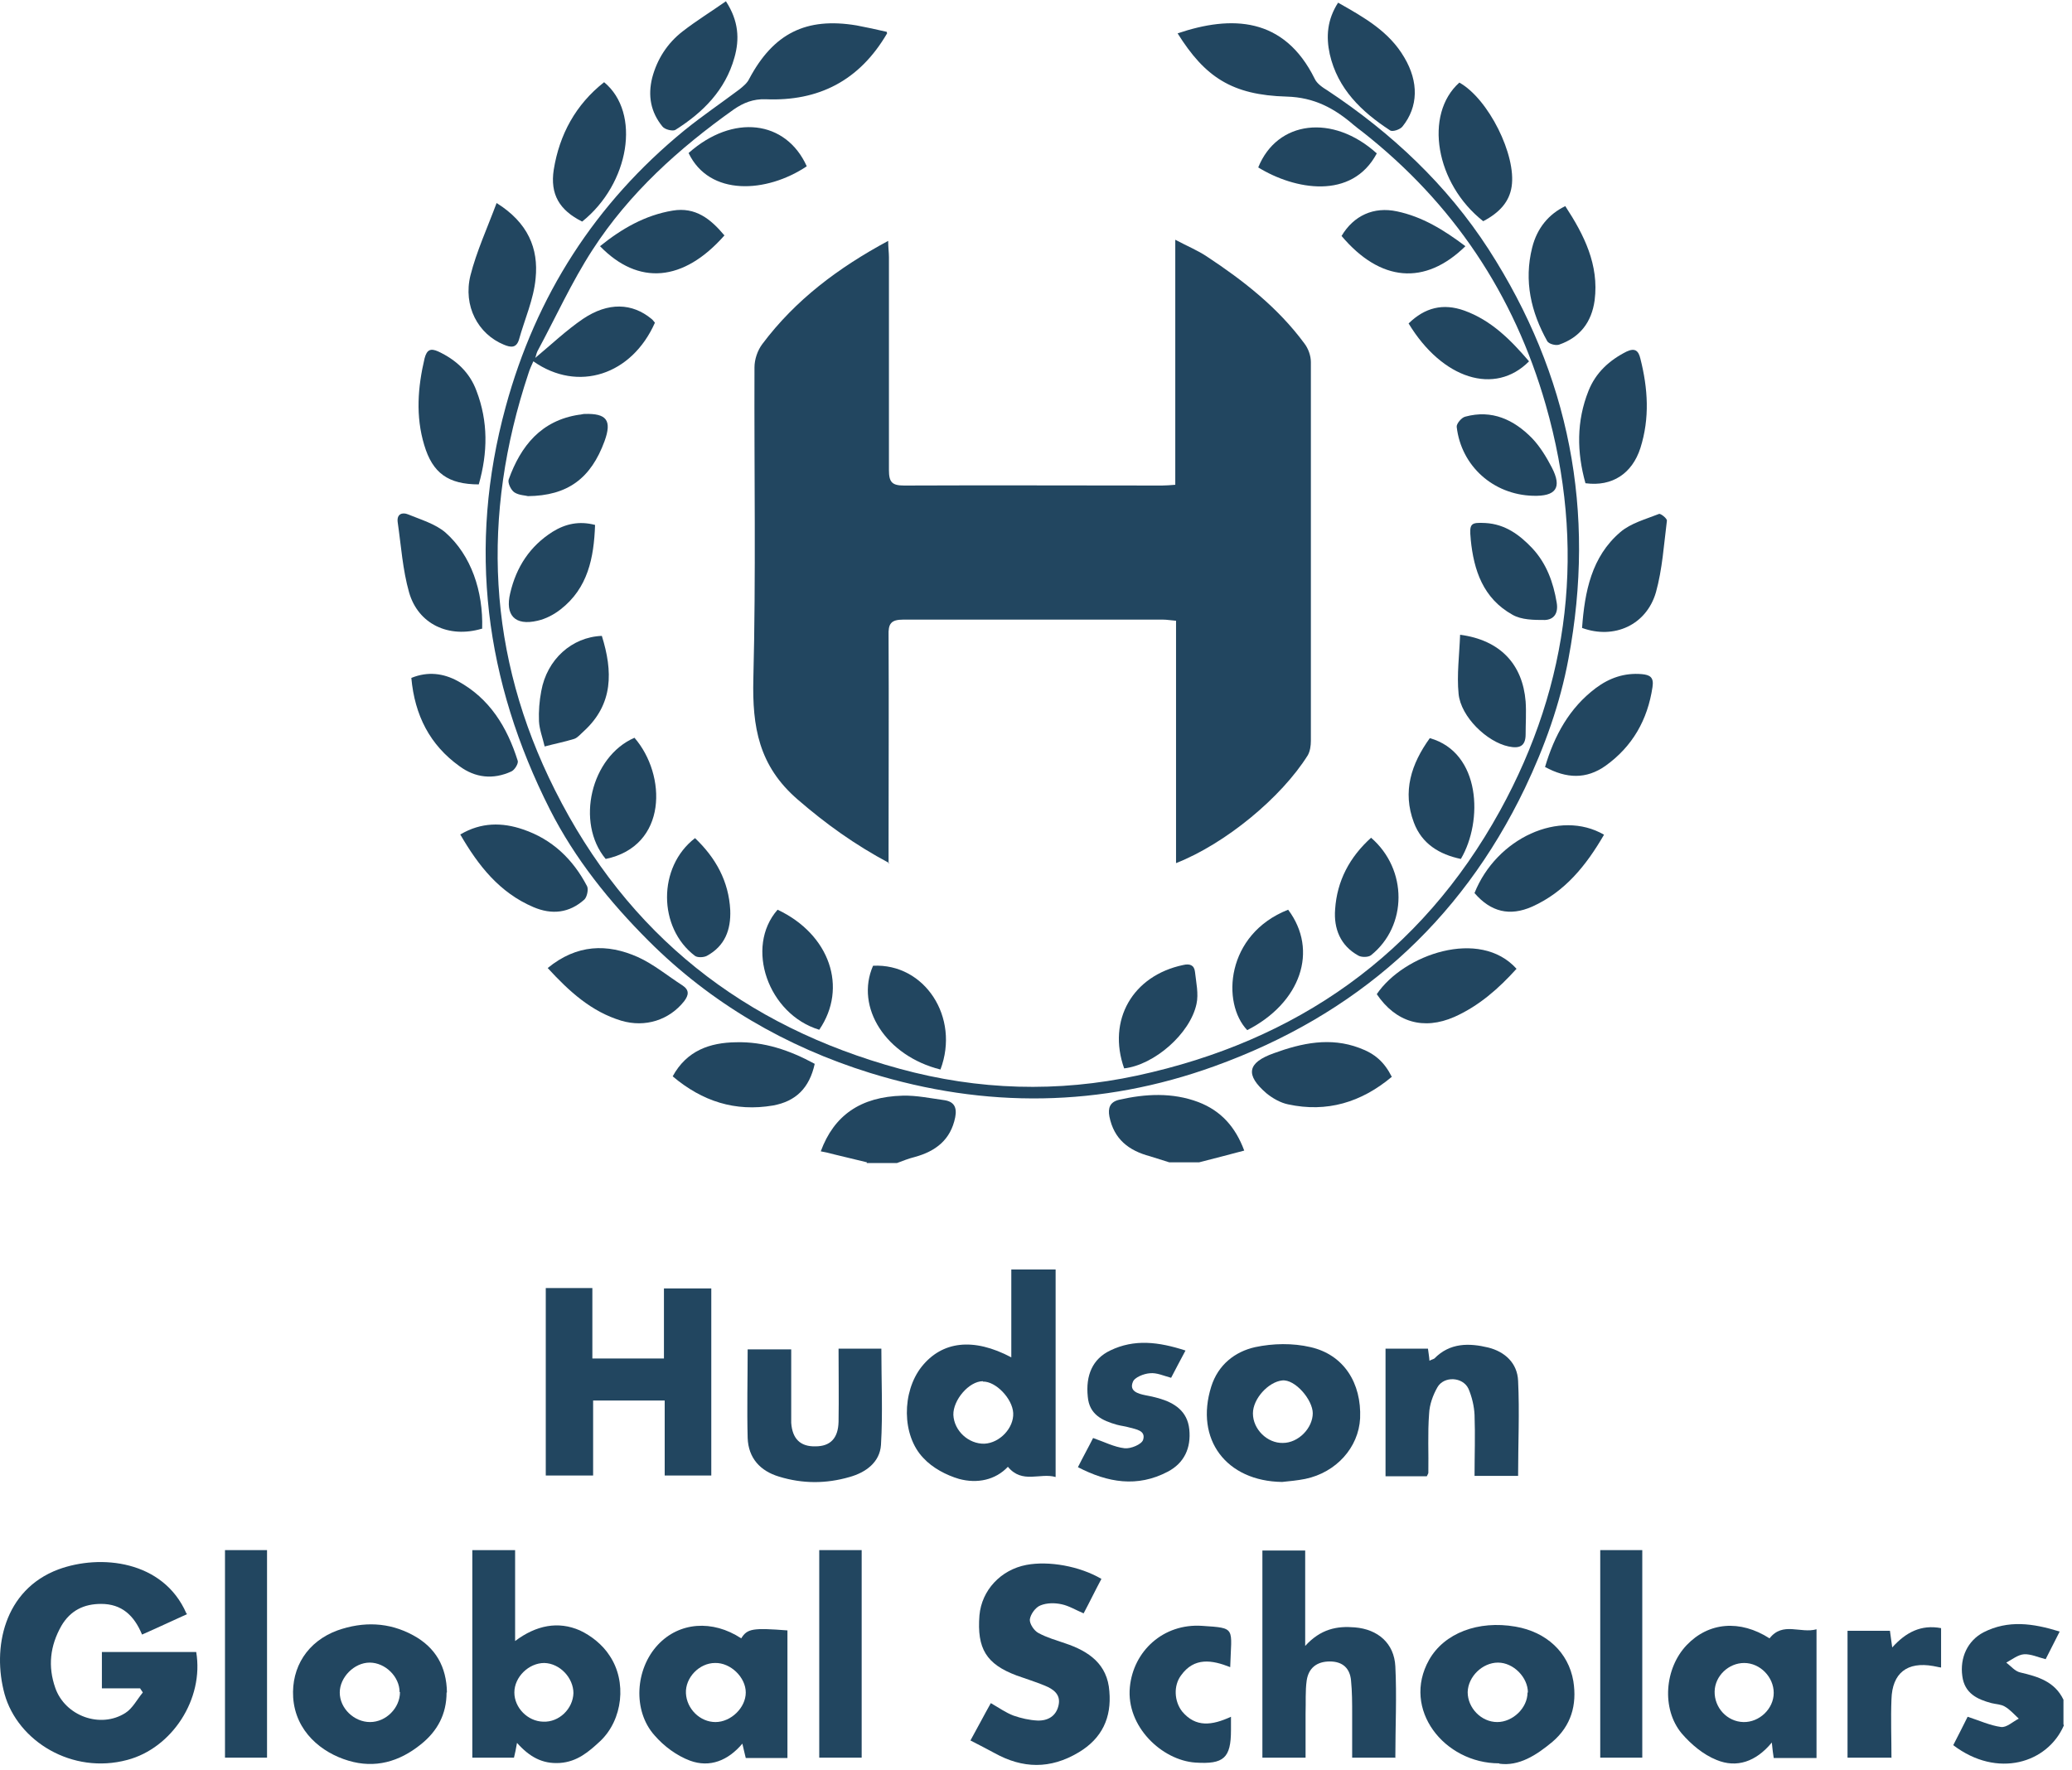 <svg width="206" height="176" viewBox="0 0 206 176" fill="none" xmlns="http://www.w3.org/2000/svg">
<path d="M54.261 128.082H58.893V135.087H66.01V128.119H70.717V146.723H66.085V139.266H58.968V146.723H54.261V128.082Z" fill="#224660"/>
<path d="M100.545 126.236H104.951V146.873C103.407 146.421 101.637 147.589 100.206 145.856C98.964 147.174 97.156 147.551 95.349 147.062C94.069 146.685 92.713 145.969 91.809 144.99C89.625 142.731 89.663 138.4 91.621 135.915C93.654 133.354 96.78 132.977 100.545 134.973V126.236ZM97.721 137.345C96.328 137.345 94.746 139.229 94.784 140.697C94.859 142.279 96.29 143.597 97.872 143.56C99.416 143.484 100.809 141.978 100.734 140.509C100.658 139.078 99.001 137.345 97.721 137.383V137.345Z" fill="#224660"/>
<path d="M127.467 147.363C121.931 147.288 118.768 143.145 120.425 137.873C121.103 135.726 122.76 134.408 124.793 133.956C126.563 133.58 128.521 133.542 130.291 133.956C133.604 134.709 135.374 137.533 135.224 141.036C135.073 143.935 132.851 146.421 129.764 147.062C129.01 147.212 128.22 147.288 127.467 147.363ZM130.517 140.547C130.517 139.191 128.747 137.119 127.467 137.27C126.111 137.42 124.567 139.078 124.567 140.547C124.567 142.128 125.998 143.522 127.542 143.484C129.086 143.484 130.517 142.015 130.517 140.509V140.547Z" fill="#224660"/>
<path d="M141.856 146.798H137.751V134.108H141.969C142.007 134.447 142.082 134.823 142.12 135.312C142.308 135.199 142.496 135.162 142.609 135.087C144.153 133.505 146.073 133.543 147.956 133.995C149.613 134.409 150.856 135.538 150.931 137.308C151.082 140.434 150.931 143.56 150.931 146.761H146.601C146.601 144.727 146.676 142.732 146.601 140.698C146.563 139.832 146.337 138.89 145.998 138.099C145.433 136.894 143.55 136.819 142.91 137.949C142.458 138.74 142.12 139.681 142.082 140.585C141.931 142.543 142.044 144.502 142.007 146.46C142.007 146.535 141.931 146.61 141.856 146.798Z" fill="#224660"/>
<path d="M83.37 134.107H87.625C87.625 137.346 87.776 140.509 87.588 143.673C87.475 145.405 86.082 146.421 84.462 146.873C82.128 147.551 79.793 147.551 77.458 146.835C75.575 146.271 74.408 144.99 74.333 142.994C74.257 140.094 74.333 137.195 74.333 134.182H78.663C78.663 135.952 78.663 137.76 78.663 139.567C78.663 140.208 78.663 140.848 78.663 141.488C78.776 143.07 79.567 143.86 81.073 143.823C82.542 143.823 83.333 143.032 83.37 141.375C83.408 139.003 83.37 136.668 83.37 134.145V134.107Z" fill="#224660"/>
<path d="M117.864 134.295C117.337 135.274 116.885 136.14 116.433 137.007C115.717 136.818 115.002 136.479 114.324 136.554C113.722 136.592 112.78 136.968 112.63 137.42C112.253 138.324 113.119 138.588 113.872 138.739C114.324 138.814 114.776 138.927 115.19 139.039C116.772 139.491 118.052 140.32 118.24 142.128C118.429 143.973 117.751 145.48 116.094 146.346C113.081 147.928 110.144 147.438 107.169 145.894C107.697 144.839 108.224 143.898 108.676 142.994C109.768 143.37 110.784 143.898 111.801 144.011C112.404 144.086 113.496 143.634 113.646 143.182C113.948 142.241 112.931 142.128 112.253 141.939C111.876 141.826 111.462 141.789 111.048 141.676C109.579 141.262 108.299 140.66 108.148 138.89C107.923 136.743 108.638 135.124 110.37 134.295C112.78 133.128 115.19 133.429 117.864 134.295Z" fill="#224660"/>
<path d="M205.189 171.578C203.57 175.307 198.599 176.888 194.193 173.537C194.683 172.595 195.172 171.616 195.624 170.712C196.792 171.089 197.846 171.578 198.938 171.729C199.503 171.804 200.105 171.202 200.708 170.901C200.256 170.486 199.842 169.997 199.315 169.695C198.938 169.469 198.448 169.469 197.997 169.356C196.566 168.979 195.323 168.377 195.097 166.682C194.834 164.837 195.624 163.143 197.206 162.314C199.653 161.071 202.101 161.41 204.775 162.239C204.285 163.218 203.833 164.084 203.381 164.988C202.628 164.8 201.913 164.46 201.235 164.498C200.633 164.536 200.03 165.026 199.465 165.327C199.917 165.666 200.331 166.193 200.858 166.306C202.628 166.721 204.285 167.21 205.151 169.018V171.465L205.189 171.578Z" fill="#224660"/>
<path d="M18.603 160.506C17.097 161.184 15.666 161.862 14.122 162.54C13.331 160.62 12.089 159.49 10.055 159.49C8.361 159.49 7.005 160.129 6.101 161.673C4.972 163.669 4.746 165.703 5.499 167.85C6.478 170.637 9.98 171.917 12.465 170.335C13.181 169.883 13.633 168.979 14.197 168.301C14.122 168.151 14.009 168.038 13.934 167.887H10.13V164.272H19.507C20.298 168.942 17.097 173.837 12.653 175.005C7.193 176.473 1.771 173.159 0.453 168.452C-0.79 163.895 0.378 158.096 5.8 156.062C9.98 154.518 16.231 155.159 18.528 160.431L18.603 160.506Z" fill="#224660"/>
<path d="M46.996 154.141H51.213V163.18C53.322 161.598 55.506 161.184 57.652 162.126C58.782 162.653 59.912 163.556 60.59 164.611C62.359 167.209 61.907 171.013 59.686 173.122C58.556 174.176 57.389 175.193 55.657 175.306C53.924 175.419 52.644 174.704 51.401 173.31C51.288 173.95 51.213 174.328 51.1 174.779H46.958V154.141H46.996ZM57.012 168.377C57.012 166.833 55.657 165.402 54.113 165.365C52.569 165.365 51.138 166.757 51.138 168.301C51.138 169.808 52.456 171.163 54 171.201C55.581 171.276 56.974 169.921 57.012 168.339V168.377Z" fill="#224660"/>
<path d="M96.475 173.084C97.228 171.728 97.83 170.561 98.508 169.356C99.299 169.808 99.977 170.298 100.767 170.599C101.521 170.862 102.349 171.05 103.14 171.088C104.194 171.126 105.023 170.636 105.248 169.544C105.474 168.49 104.721 167.963 103.893 167.624C102.989 167.247 102.01 166.946 101.069 166.607C98.056 165.477 97.115 163.934 97.378 160.619C97.604 158.134 99.487 156.1 102.048 155.611C104.269 155.196 107.32 155.723 109.504 157.003C108.901 158.133 108.336 159.301 107.734 160.431C106.943 160.092 106.265 159.678 105.55 159.527C104.872 159.377 104.081 159.377 103.441 159.64C102.951 159.829 102.462 160.506 102.387 161.033C102.349 161.447 102.801 162.163 103.253 162.389C104.081 162.841 105.023 163.105 105.889 163.406C108.261 164.197 110.106 165.478 110.294 168.189C110.52 170.788 109.579 172.858 107.244 174.252C104.42 175.946 101.671 175.871 98.885 174.327C98.132 173.913 97.378 173.536 96.512 173.084H96.475Z" fill="#224660"/>
<path d="M138.763 174.779H134.433C134.433 173.348 134.433 171.917 134.433 170.486C134.433 169.356 134.433 168.227 134.32 167.097C134.207 165.892 133.491 165.214 132.211 165.214C130.931 165.214 130.102 165.854 129.914 167.097C129.763 168.151 129.839 169.281 129.801 170.373C129.801 171.804 129.801 173.273 129.801 174.779H125.508V154.179H129.763V163.669C131.307 161.975 132.927 161.673 134.696 161.824C136.993 162.012 138.613 163.406 138.726 165.703C138.876 168.678 138.726 171.69 138.726 174.816L138.763 174.779Z" fill="#224660"/>
<path d="M78.288 174.816H74.145C74.032 174.402 73.957 173.988 73.807 173.385C72.376 175.08 70.568 175.795 68.61 175.08C67.292 174.59 66.012 173.649 65.07 172.557C62.886 170.109 63.15 165.966 65.409 163.556C67.518 161.296 70.832 161.033 73.694 162.916C74.296 161.937 74.861 161.862 78.288 162.125V174.779V174.816ZM71.095 165.364C69.514 165.364 68.121 166.832 68.196 168.376C68.271 169.92 69.589 171.239 71.133 171.239C72.677 171.239 74.145 169.807 74.145 168.301C74.145 166.795 72.639 165.327 71.095 165.364Z" fill="#224660"/>
<path d="M180.6 174.816H176.345C176.269 174.364 176.232 173.988 176.156 173.273C174.575 175.193 172.654 175.833 170.659 175.005C169.341 174.478 168.136 173.461 167.194 172.369C165.161 169.921 165.5 165.891 167.684 163.594C169.868 161.297 172.993 161.033 175.93 162.916C177.248 161.222 179.018 162.464 180.6 162.013V174.816ZM170.47 168.189C170.433 169.809 171.713 171.201 173.332 171.239C174.914 171.277 176.345 169.921 176.345 168.339C176.345 166.757 174.989 165.365 173.408 165.365C171.864 165.365 170.508 166.645 170.47 168.189Z" fill="#224660"/>
<path d="M149.044 175.344C143.583 175.344 139.328 169.959 142.077 165.063C143.583 162.389 146.972 161.108 150.663 161.748C153.751 162.276 155.935 164.31 156.424 167.172C156.801 169.545 156.198 171.615 154.353 173.197C152.734 174.553 151.002 175.645 149.081 175.381L149.044 175.344ZM151.905 168.301C151.905 166.795 150.474 165.327 148.931 165.327C147.387 165.327 145.956 166.719 145.918 168.263C145.918 169.845 147.274 171.239 148.855 171.239C150.399 171.239 151.868 169.845 151.868 168.301H151.905Z" fill="#224660"/>
<path d="M44.398 168.301C44.398 170.448 43.494 172.143 41.837 173.461C39.691 175.193 37.281 175.871 34.645 175.08C31.971 174.289 29.373 172.18 29.147 168.791C28.959 165.778 30.578 163.217 33.553 162.125C36.114 161.222 38.674 161.296 41.084 162.614C43.306 163.82 44.398 165.74 44.435 168.301H44.398ZM39.728 168.263C39.728 166.719 38.297 165.327 36.754 165.327C35.21 165.327 33.779 166.795 33.779 168.301C33.779 169.883 35.21 171.239 36.791 171.239C38.373 171.239 39.766 169.845 39.766 168.263H39.728Z" fill="#224660"/>
<path d="M81.45 154.141H85.668V174.779H81.45V154.141Z" fill="#224660"/>
<path d="M163.277 174.779H159.097V154.141H163.277V174.779Z" fill="#224660"/>
<path d="M26.549 174.779H22.369V154.141H26.549V174.779Z" fill="#224660"/>
<path d="M122.385 170.712C122.385 171.314 122.385 171.69 122.385 172.029C122.385 174.816 121.669 175.457 118.845 175.268C115.531 175.042 111.954 171.691 112.331 167.774C112.669 164.197 115.644 161.409 119.523 161.673C122.95 161.899 122.422 161.824 122.309 165.778C120.502 165.063 118.732 164.761 117.414 166.607C116.661 167.623 116.736 169.167 117.527 170.184C118.883 171.803 120.502 171.578 122.385 170.712Z" fill="#224660"/>
<path d="M188.013 174.78H183.683V162.163H187.9C187.975 162.615 188.013 163.105 188.126 163.82C189.482 162.314 190.988 161.523 192.984 161.9V165.816C192.682 165.779 192.456 165.703 192.193 165.666C189.632 165.214 188.126 166.344 188.051 168.98C187.975 170.863 188.051 172.783 188.051 174.816L188.013 174.78Z" fill="#224660"/>
<path d="M86.195 115.579C85.103 115.315 84.011 115.052 82.918 114.788C82.504 114.675 82.052 114.563 81.601 114.487C82.918 110.91 85.555 109.064 89.734 108.951C91.128 108.913 92.521 109.215 93.914 109.403C94.856 109.554 95.157 110.118 94.969 111.097C94.517 113.357 93.01 114.487 90.939 115.052C90.337 115.202 89.772 115.428 89.169 115.654H86.157L86.195 115.579Z" fill="#224660"/>
<path d="M116.246 115.579C115.606 115.39 114.966 115.165 114.326 114.976C112.217 114.411 110.749 113.281 110.297 111.022C110.146 110.193 110.334 109.591 111.238 109.365C113.874 108.763 116.548 108.612 119.146 109.591C121.405 110.457 122.836 112.077 123.702 114.412C122.158 114.826 120.69 115.202 119.221 115.579C118.204 115.579 117.225 115.579 116.209 115.579H116.246Z" fill="#224660"/>
<path d="M88.417 85.828C84.953 83.982 82.091 81.911 79.304 79.501C75.426 76.149 74.786 72.27 74.898 67.525C75.162 57.206 74.974 46.888 75.011 36.531C75.011 35.74 75.313 34.837 75.802 34.197C79.078 29.828 83.334 26.627 88.304 23.953C88.304 24.631 88.379 25.121 88.379 25.573C88.379 32.615 88.379 39.695 88.379 46.738C88.379 47.943 88.681 48.281 89.886 48.281C98.434 48.244 106.981 48.281 115.529 48.281C115.944 48.281 116.32 48.244 116.847 48.206V23.84C118.052 24.481 119.069 24.895 119.973 25.497C123.625 27.907 127.052 30.581 129.688 34.159C130.065 34.649 130.328 35.364 130.328 36.004C130.328 48.545 130.328 61.123 130.328 73.664C130.328 74.153 130.253 74.68 130.027 75.094C127.391 79.312 121.818 83.907 116.923 85.828V61.726C116.395 61.688 116.019 61.613 115.605 61.613C107.019 61.613 98.396 61.613 89.81 61.613C88.568 61.613 88.304 62.027 88.342 63.194C88.379 70.199 88.342 77.204 88.342 84.208C88.342 84.66 88.342 85.112 88.342 85.865L88.417 85.828Z" fill="#224660"/>
<path d="M88.196 3.317C85.448 8.024 81.381 10.095 76.109 9.869C74.904 9.832 73.925 10.208 72.946 10.886C67.486 14.765 62.553 19.209 58.9 24.858C56.829 28.058 55.247 31.561 53.44 34.912C53.327 35.138 53.289 35.402 53.214 35.59C54.796 34.272 56.302 32.841 57.959 31.711C60.482 30.016 62.854 30.129 64.774 31.711C64.925 31.824 65 31.975 65.113 32.088C62.816 37.285 57.469 39.055 53.026 35.929C52.837 36.343 52.649 36.758 52.536 37.135C47.829 51.294 48.432 65.153 55.172 78.56C62.402 92.983 73.963 102.059 89.439 106.276C97.272 108.423 105.179 108.65 113.049 106.955C128.94 103.528 141.254 94.904 149.124 80.631C156.128 67.902 157.709 54.344 153.68 40.26C150.517 29.225 144.455 20.187 135.455 13.107C135.153 12.881 134.852 12.656 134.589 12.43C132.668 10.773 130.672 9.681 127.924 9.605C122.463 9.455 119.79 7.647 117.079 3.317C122.426 1.509 127.66 1.659 130.71 7.835C130.936 8.325 131.501 8.702 131.99 9.003C138.354 13.221 143.852 18.38 147.994 24.782C156.053 37.285 158.688 50.88 155.94 65.492C155.111 69.974 153.567 74.266 151.609 78.371C145.132 91.853 134.739 100.967 120.769 106.013C109.434 110.118 97.949 110.231 86.502 106.691C78.142 104.093 70.686 99.762 64.473 93.548C60.595 89.669 57.168 85.414 54.683 80.518C48.206 67.714 46.474 54.382 50.277 40.448C53.289 29.414 59.164 20.225 68.05 12.957C69.82 11.525 71.703 10.246 73.511 8.89C73.887 8.589 74.301 8.25 74.49 7.835C76.9 3.316 80.138 1.696 85.146 2.525C86.163 2.713 87.18 2.94 88.159 3.166L88.196 3.317Z" fill="#224660"/>
<path d="M157.629 48.056C156.763 44.968 156.725 41.88 157.93 38.867C158.646 37.059 160.002 35.817 161.734 34.95C162.562 34.574 162.901 34.875 163.089 35.666C163.842 38.641 164.031 41.579 163.089 44.554C162.261 47.115 160.265 48.395 157.667 48.056H157.629Z" fill="#224660"/>
<path d="M72.188 0.153C73.431 2.074 73.544 3.881 73.017 5.726C72.113 8.965 69.891 11.187 67.142 12.919C66.879 13.07 66.088 12.882 65.862 12.581C64.695 11.15 64.394 9.53 64.845 7.722C65.335 5.877 66.352 4.296 67.858 3.128C69.213 2.074 70.682 1.17 72.188 0.115V0.153Z" fill="#224660"/>
<path d="M49.373 20.188C52.498 22.146 53.552 24.707 53.251 27.682C53.063 29.753 52.159 31.749 51.594 33.782C51.331 34.611 50.803 34.574 50.088 34.272C47.528 33.218 46.021 30.431 46.774 27.381C47.377 25.008 48.431 22.711 49.373 20.188Z" fill="#224660"/>
<path d="M47.637 48.169C44.549 48.169 43.005 47.039 42.177 44.252C41.31 41.39 41.536 38.49 42.214 35.628C42.44 34.762 42.817 34.611 43.57 34.95C45.34 35.779 46.695 37.022 47.373 38.867C48.541 41.917 48.503 45.005 47.599 48.169H47.637Z" fill="#224660"/>
<path d="M133.034 0.266C135.632 1.735 138.118 3.128 139.624 5.726C141.055 8.137 141.017 10.622 139.435 12.581C139.21 12.882 138.419 13.145 138.193 12.957C135.369 11.111 132.996 8.852 132.206 5.387C131.829 3.655 131.942 1.961 133.034 0.266Z" fill="#224660"/>
<path d="M81 105.787C80.473 108.198 79.117 109.515 76.858 109.929C73.092 110.57 69.816 109.515 66.879 107.03C68.272 104.469 70.569 103.678 73.168 103.641C75.954 103.565 78.515 104.432 81 105.787Z" fill="#224660"/>
<path d="M155.641 20.526C157.486 23.351 158.992 26.326 158.54 29.866C158.239 32.05 157.072 33.557 155.001 34.273C154.662 34.386 153.984 34.197 153.833 33.933C152.214 31.034 151.498 27.946 152.327 24.631C152.816 22.673 153.984 21.279 155.641 20.489V20.526Z" fill="#224660"/>
<path d="M150.775 96.335C149.006 98.293 147.048 100.026 144.6 101.118C141.512 102.473 138.763 101.645 136.88 98.858C139.554 94.903 147.123 92.268 150.775 96.335Z" fill="#224660"/>
<path d="M138.387 107.067C135.337 109.628 131.911 110.646 128.07 109.817C127.317 109.667 126.526 109.214 125.923 108.725C123.777 106.88 124.003 105.674 126.639 104.733C129.425 103.716 132.249 103.113 135.149 104.205C136.693 104.77 137.634 105.599 138.387 107.105V107.067Z" fill="#224660"/>
<path d="M54.453 96.26C57.352 93.887 60.365 93.812 63.415 95.168C64.996 95.883 66.39 97.051 67.858 97.992C68.536 98.444 68.498 98.933 68.009 99.573C66.54 101.419 64.168 102.21 61.758 101.494C58.783 100.59 56.599 98.595 54.453 96.26Z" fill="#224660"/>
<path d="M157.29 62.441C157.554 58.826 158.231 55.361 161.093 52.914C162.148 52.01 163.616 51.633 164.934 51.106C165.085 51.031 165.763 51.558 165.725 51.784C165.424 54.156 165.273 56.605 164.633 58.902C163.692 62.141 160.491 63.609 157.29 62.441Z" fill="#224660"/>
<path d="M47.9 62.517C44.623 63.496 41.573 62.065 40.67 58.902C40.029 56.642 39.879 54.269 39.54 51.935C39.427 51.106 39.992 50.918 40.557 51.144C41.837 51.671 43.268 52.085 44.285 52.951C46.845 55.211 48.05 58.789 47.937 62.517H47.9Z" fill="#224660"/>
<path d="M147.462 21.996C142.717 18.267 141.55 11.375 145.09 8.212C147.989 9.831 150.776 15.442 150.286 18.568C150.06 20.037 149.119 21.129 147.462 21.996Z" fill="#224660"/>
<path d="M57.878 22.033C55.619 20.903 54.677 19.321 55.054 16.873C55.619 13.371 57.238 10.396 60.062 8.174C63.752 11.224 62.585 18.267 57.878 22.033Z" fill="#224660"/>
<path d="M159.474 83.003C157.704 86.053 155.595 88.689 152.319 90.158C150.098 91.137 148.215 90.686 146.596 88.803C148.78 83.342 155.068 80.442 159.474 83.003Z" fill="#224660"/>
<path d="M40.895 67.412C42.552 66.734 44.096 66.96 45.489 67.713C48.69 69.445 50.422 72.308 51.476 75.659C51.552 75.923 51.175 76.563 50.836 76.714C49.029 77.543 47.259 77.354 45.677 76.186C42.74 74.077 41.234 71.141 40.895 67.412Z" fill="#224660"/>
<path d="M153.6 76.3C154.541 73.099 156.048 70.387 158.646 68.428C160.002 67.412 161.508 66.885 163.24 67.035C164.031 67.111 164.445 67.337 164.294 68.316C163.805 71.593 162.299 74.228 159.625 76.149C157.705 77.504 155.746 77.429 153.6 76.262V76.3Z" fill="#224660"/>
<path d="M45.791 82.966C47.825 81.761 49.933 81.761 52.004 82.477C54.904 83.456 56.975 85.452 58.368 88.126C58.519 88.427 58.368 89.18 58.105 89.443C56.598 90.799 54.866 90.987 53.021 90.196C49.67 88.765 47.561 86.092 45.753 82.966H45.791Z" fill="#224660"/>
<path d="M145.24 85.413C143.094 84.961 141.362 83.907 140.571 81.798C139.404 78.71 140.307 75.961 142.153 73.4C147.236 74.831 147.462 81.647 145.24 85.413Z" fill="#224660"/>
<path d="M63.079 73.362C66.28 77.053 66.393 84.133 60.217 85.413C57.205 81.798 58.749 75.245 63.079 73.362Z" fill="#224660"/>
<path d="M59.162 52.198C59.049 55.475 58.447 58.487 55.735 60.596C55.057 61.123 54.267 61.538 53.438 61.726C51.179 62.253 50.2 61.161 50.727 58.977C51.33 56.379 52.685 54.307 54.944 52.876C56.225 52.085 57.58 51.784 59.162 52.198Z" fill="#224660"/>
<path d="M59.836 63.232C60.928 66.734 61.003 70.011 58.029 72.722C57.727 72.986 57.426 73.362 57.087 73.475C56.108 73.777 55.129 73.965 54.15 74.228C53.962 73.4 53.623 72.534 53.585 71.706C53.547 70.726 53.623 69.709 53.811 68.73C54.376 65.567 56.861 63.345 59.836 63.232Z" fill="#224660"/>
<path d="M77.308 90.46C82.504 92.908 84.312 98.217 81.45 102.398C76.366 100.854 74.032 94.188 77.308 90.46Z" fill="#224660"/>
<path d="M145.165 63.119C149.156 63.646 151.378 66.057 151.679 69.747C151.755 70.839 151.679 71.932 151.679 73.024C151.679 74.229 151.039 74.454 149.985 74.228C147.838 73.776 145.24 71.291 145.014 68.994C144.826 67.111 145.09 65.153 145.165 63.119Z" fill="#224660"/>
<path d="M128.068 90.46C131.118 94.527 129.311 99.724 124.001 102.435C121.44 99.761 121.855 92.908 128.068 90.46Z" fill="#224660"/>
<path d="M146.219 53.591C146.068 52.047 146.219 51.934 147.688 52.009C149.646 52.122 151.077 53.176 152.357 54.532C153.75 56.039 154.428 57.885 154.767 59.918C154.955 61.01 154.466 61.613 153.6 61.65C152.508 61.65 151.265 61.65 150.361 61.123C147.462 59.503 146.52 56.717 146.219 53.629V53.591Z" fill="#224660"/>
<path d="M136.316 83.305C139.969 86.468 139.931 92.079 136.316 94.979C136.052 95.205 135.337 95.205 135.036 95.016C133.266 94.037 132.588 92.343 132.739 90.422C132.927 87.597 134.17 85.225 136.354 83.267L136.316 83.305Z" fill="#224660"/>
<path d="M52.494 49.336C52.268 49.261 51.591 49.26 51.139 48.959C50.8 48.733 50.461 48.018 50.574 47.679C51.779 44.328 53.812 41.804 57.578 41.239C57.766 41.239 57.917 41.163 58.105 41.163C60.327 41.088 60.854 41.804 60.101 43.876C58.745 47.566 56.448 49.298 52.457 49.336H52.494Z" fill="#224660"/>
<path d="M152.395 49.299C148.478 49.186 145.278 46.361 144.826 42.445C144.788 42.143 145.315 41.503 145.692 41.428C148.328 40.712 150.512 41.729 152.319 43.575C153.11 44.403 153.75 45.458 154.277 46.474C155.332 48.508 154.692 49.374 152.395 49.299Z" fill="#224660"/>
<path d="M93.501 106.352C88.079 104.996 84.991 100.176 86.799 96.033C91.92 95.769 95.46 101.155 93.501 106.352Z" fill="#224660"/>
<path d="M69.062 83.305C71.17 85.301 72.451 87.635 72.601 90.497C72.677 92.456 72.074 94.075 70.267 95.054C69.965 95.205 69.363 95.242 69.099 95.054C65.409 92.267 65.371 86.205 69.099 83.343L69.062 83.305Z" fill="#224660"/>
<path d="M111.764 106.239C110.07 101.456 112.592 97.012 117.638 95.958C118.279 95.807 118.73 95.959 118.806 96.636C118.919 97.691 119.182 98.82 118.956 99.837C118.316 102.812 114.739 105.9 111.764 106.239Z" fill="#224660"/>
<path d="M140.044 32.164C141.663 30.582 143.471 30.13 145.579 30.883C148.291 31.862 150.211 33.821 152.019 35.93C148.63 39.357 143.395 37.7 140.044 32.164Z" fill="#224660"/>
<path d="M145.692 24.481C141.663 28.435 137.22 28.02 133.379 23.464C134.584 21.43 136.58 20.527 138.877 21.016C141.4 21.544 143.546 22.861 145.692 24.481Z" fill="#224660"/>
<path d="M72.043 23.389C67.938 28.059 63.457 28.398 59.654 24.481C61.8 22.749 64.135 21.393 66.884 20.941C69.143 20.565 70.649 21.77 72.005 23.389H72.043Z" fill="#224660"/>
<path d="M68.46 15.217C72.866 11.3 78.138 11.941 80.209 16.535C76.217 19.209 70.531 19.548 68.46 15.217Z" fill="#224660"/>
<path d="M136.881 15.255C134.395 19.924 128.709 18.87 125.094 16.648C126.977 11.978 132.512 11.3 136.881 15.255Z" fill="#224660"/>
</svg>
